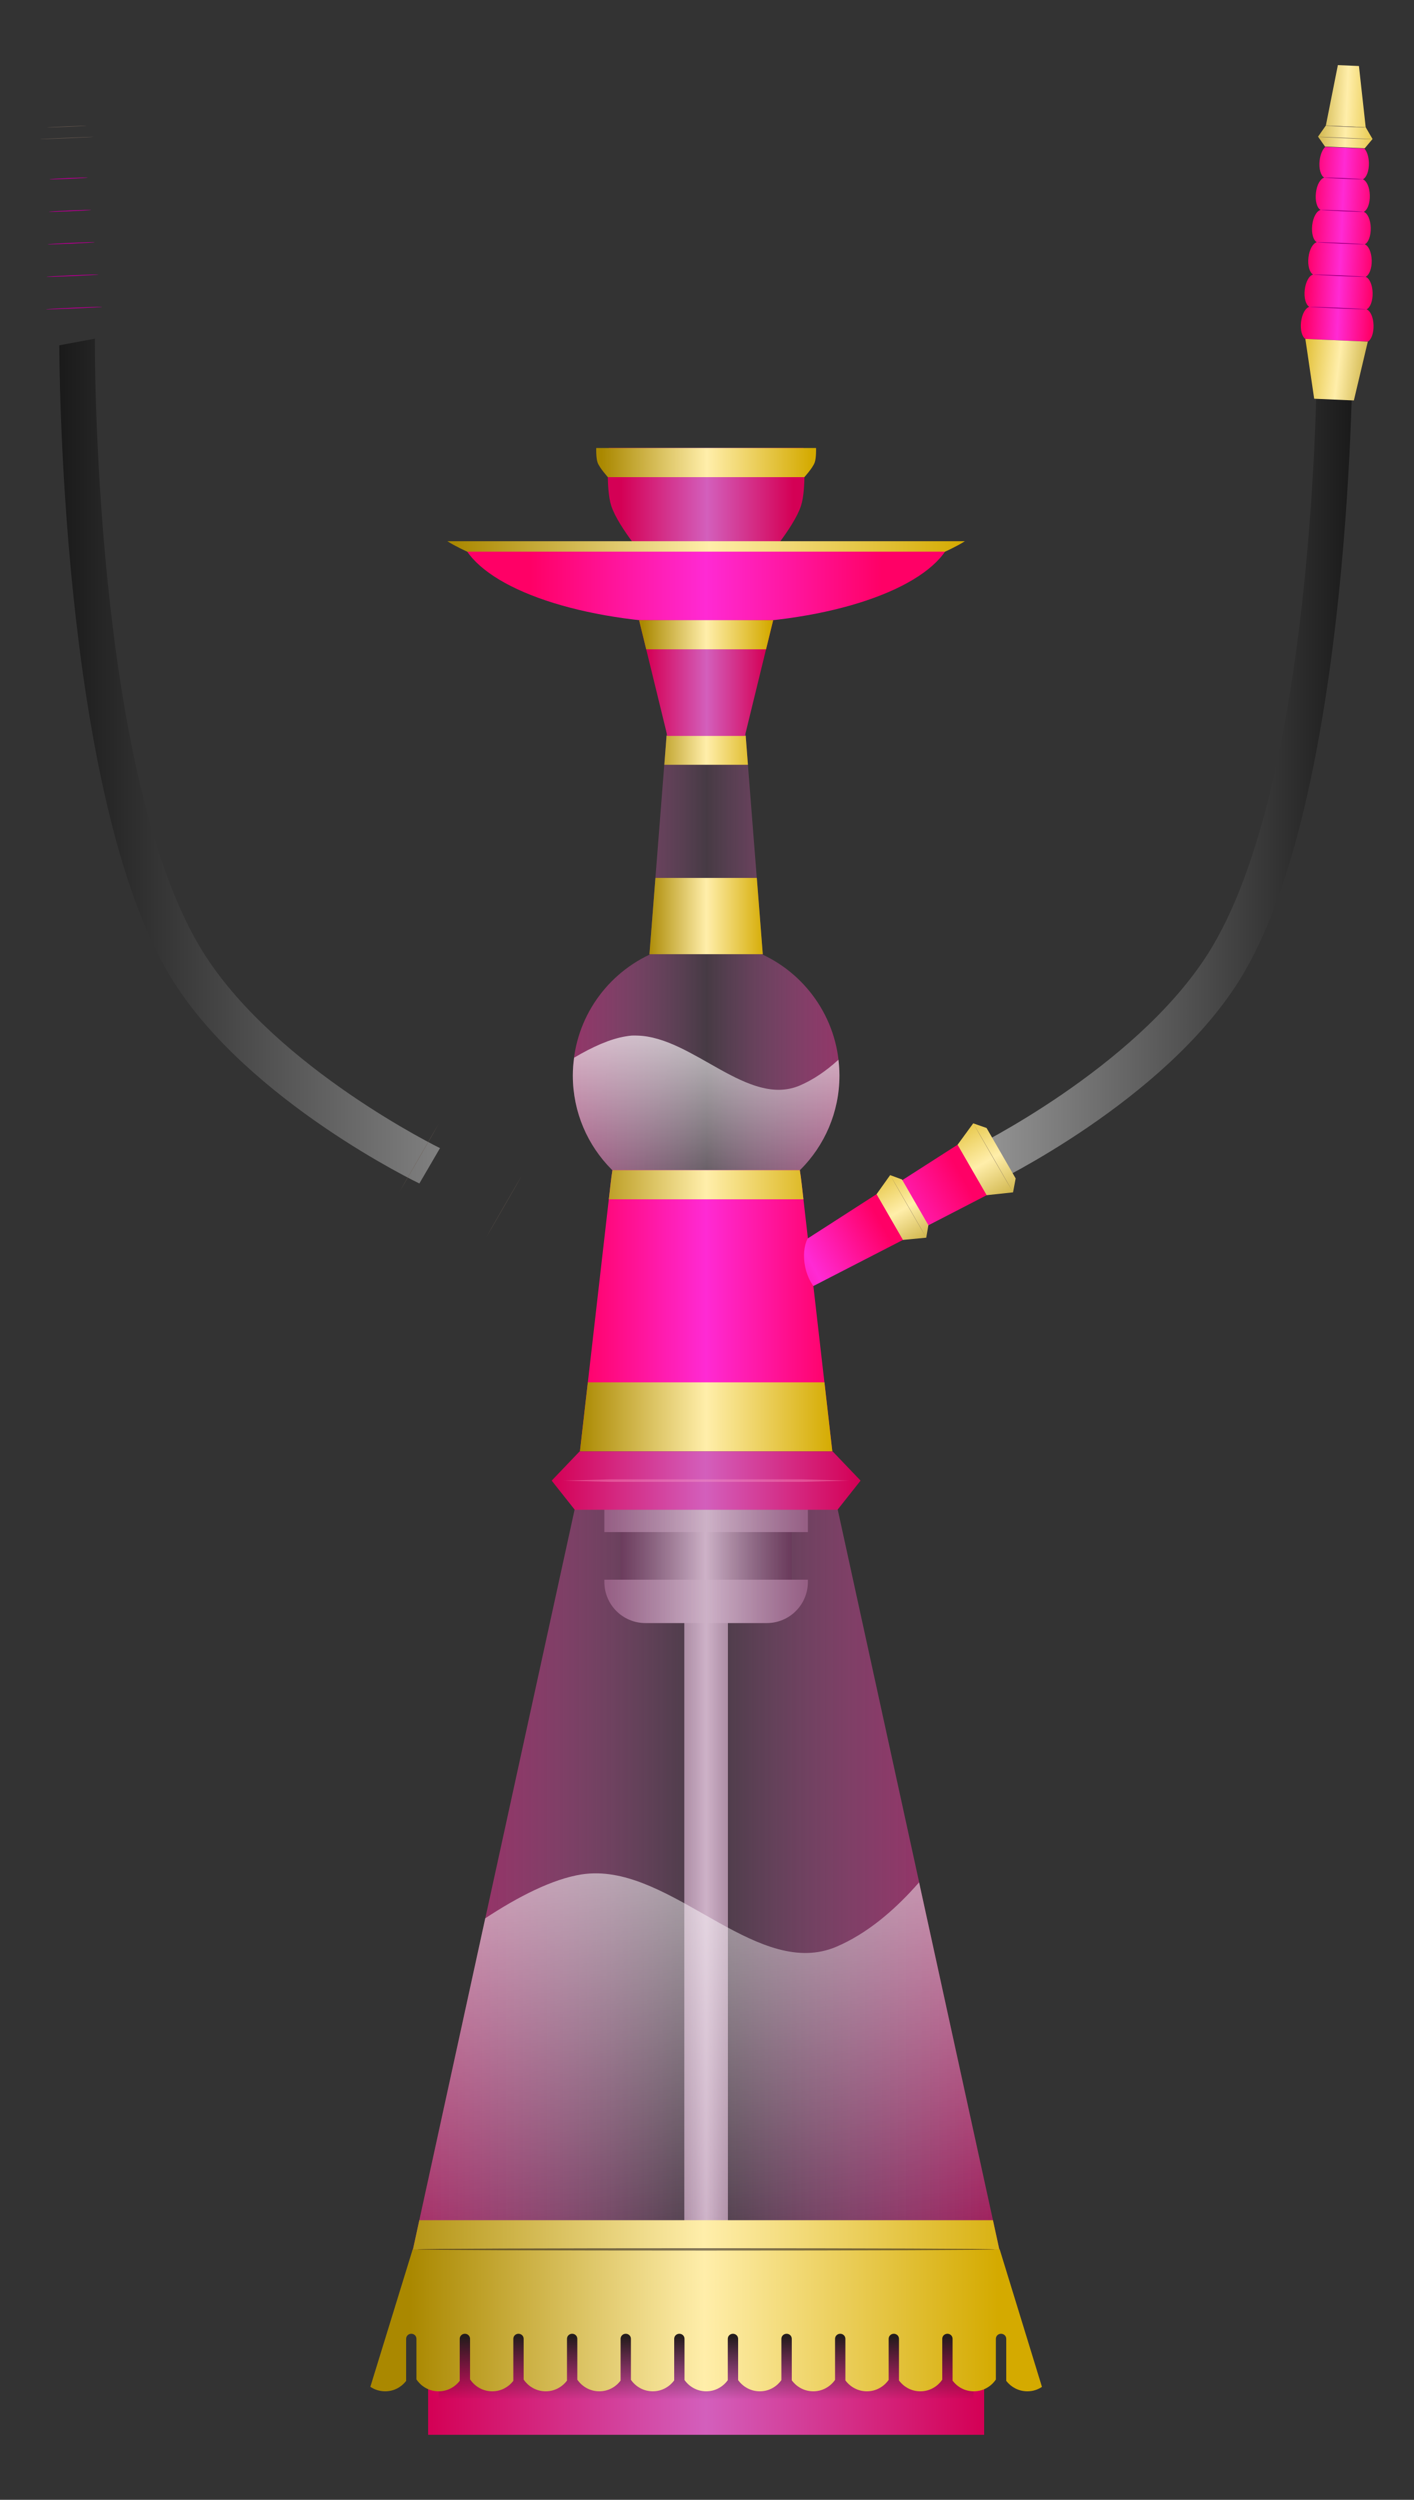 <?xml version="1.0" encoding="UTF-8" standalone="no"?>
<!-- Created with Inkscape (http://www.inkscape.org/) -->
<svg
    xmlns:inkscape="http://www.inkscape.org/namespaces/inkscape"
    xmlns:rdf="http://www.w3.org/1999/02/22-rdf-syntax-ns#"
    xmlns="http://www.w3.org/2000/svg"
    xmlns:sodipodi="http://sodipodi.sourceforge.net/DTD/sodipodi-0.dtd"
    xmlns:cc="http://creativecommons.org/ns#"
    xmlns:xlink="http://www.w3.org/1999/xlink"
    xmlns:dc="http://purl.org/dc/elements/1.1/"
    xmlns:svg="http://www.w3.org/2000/svg"
    xmlns:ns1="http://sozi.baierouge.fr"
    id="svg2"
    sodipodi:docname="Hookah.svg"
    viewBox="0 0 300 530"
    version="1.1"
    inkscape:version="0.48.2 r9819"
  >
  <rect x="0" y="0" width="300" height="530" fill="#333333" stroke="none"/>
  <title
      id="title5192"
    >Hookah Sheesha Water Pipe</title
  >
  <defs
      id="defs4"
    >
    <linearGradient
        id="linearGradient6828"
      >
      <stop
          id="stop6830"
          style="stop-color:#241c22"
          offset="0"
      />
      <stop
          id="stop6836"
          style="stop-color:#c8b7c4"
          offset=".5"
      />
      <stop
          id="stop6832"
          style="stop-color:#241c22"
          offset="1"
      />
    </linearGradient
    >
    <linearGradient
        id="linearGradient5284"
      >
      <stop
          id="stop5286"
          style="stop-color:#ff0066"
          offset="0"
      />
      <stop
          id="stop5288"
          style="stop-color:#ff2ad4"
          offset=".5"
      />
      <stop
          id="stop5290"
          style="stop-color:#ff0066"
          offset="1"
      />
    </linearGradient
    >
    <linearGradient
        id="linearGradient5159"
      >
      <stop
          id="stop5161"
          style="stop-color:#d4aa00"
          offset="0"
      />
      <stop
          id="stop5167"
          style="stop-color:#ffeeaa"
          offset=".5"
      />
      <stop
          id="stop5163"
          style="stop-color:#aa8800"
          offset="1"
      />
    </linearGradient
    >
    <linearGradient
        id="linearGradient5077"
      >
      <stop
          id="stop5079"
          style="stop-color:#d40055"
          offset="0"
      />
      <stop
          id="stop5085"
          style="stop-color:#d35fbc"
          offset=".5"
      />
      <stop
          id="stop5081"
          style="stop-color:#d40055"
          offset="1"
      />
    </linearGradient
    >
    <linearGradient
        id="linearGradient5067"
      >
      <stop
          id="stop5069"
          style="stop-color:#aa0044"
          offset="0"
      />
      <stop
          id="stop5075"
          style="stop-color:#ff80e5;stop-opacity:.095"
          offset=".5"
      />
      <stop
          id="stop5071"
          style="stop-color:#aa0044"
          offset="1"
      />
    </linearGradient
    >
    <linearGradient
        id="linearGradient10303"
        y2="715.65"
        xlink:href="#linearGradient6828"
        gradientUnits="userSpaceOnUse"
        x2="717.48"
        gradientTransform="translate(1.074)"
        y1="715.65"
        x1="637.97"
        inkscape:collect="always"
    />
    <linearGradient
        id="linearGradient10305"
        y2="715.65"
        xlink:href="#linearGradient6828"
        gradientUnits="userSpaceOnUse"
        x2="688.36"
        gradientTransform="matrix(3.92 0 0 .146 -1978.1 477.63)"
        y1="715.65"
        x1="667.09"
        inkscape:collect="always"
    />
    <linearGradient
        id="linearGradient10307"
        y2="715.65"
        xlink:href="#linearGradient6828"
        gradientUnits="userSpaceOnUse"
        x2="694.7"
        gradientTransform="matrix(4.667 0 0 .173 -2483.9 450.78)"
        y1="715.65"
        x1="660.75"
        inkscape:collect="always"
    />
    <linearGradient
        id="linearGradient10309"
        y2="817.12"
        xlink:href="#linearGradient5067"
        gradientUnits="userSpaceOnUse"
        x2="807.46"
        gradientTransform="matrix(1.722 0 0 1.708 -427.87 -813.54)"
        y1="817.12"
        x1="478.21"
        inkscape:collect="always"
    />
    <linearGradient
        id="linearGradient10315"
        y2="314.49"
        xlink:href="#linearGradient5077"
        gradientUnits="userSpaceOnUse"
        x2="606.3"
        gradientTransform="matrix(2.48 0 0 1.708 -889.07 -958.63)"
        y1="314.49"
        x1="658.94"
        inkscape:collect="always"
    />
    <linearGradient
        id="linearGradient10317"
        y2="1259.3"
        xlink:href="#linearGradient5159"
        gradientUnits="userSpaceOnUse"
        x2="621.53"
        gradientTransform="matrix(7.295 0 0 1.708 -3934 -2589.7)"
        y1="1259.3"
        x1="643.36"
        inkscape:collect="always"
    />
    <linearGradient
        id="linearGradient10319"
        y2="144.12"
        gradientUnits="userSpaceOnUse"
        x2="756.59"
        gradientTransform="matrix(1.715 0 0 1.708 -485.71 -637.13)"
        y1="144.12"
        x1="601.6"
        inkscape:collect="always"
      >
      <stop
          id="stop5274"
          style="stop-color:#ff0066"
          offset="0"
      />
      <stop
          id="stop5282"
          style="stop-color:#ff2ad4"
          offset=".5"
      />
      <stop
          id="stop5276"
          style="stop-color:#ff0066"
          offset="1"
      />
    </linearGradient
    >
    <linearGradient
        id="linearGradient10321"
        y2="1259.3"
        xlink:href="#linearGradient5159"
        gradientUnits="userSpaceOnUse"
        x2="621.53"
        gradientTransform="matrix(17.746 0 0 1.708 -10542 -2533.3)"
        y1="1259.3"
        x1="643.36"
        inkscape:collect="always"
    />
    <linearGradient
        id="linearGradient10323"
        y2="1162"
        xlink:href="#linearGradient5067"
        gradientUnits="userSpaceOnUse"
        x2="528.8"
        gradientTransform="matrix(1.708 0 0 1.708 -401.01 -2087.9)"
        y1="1162"
        x1="736.44"
        inkscape:collect="always"
    />
    <linearGradient
        id="linearGradient10325"
        y2="1259.3"
        xlink:href="#linearGradient5159"
        gradientUnits="userSpaceOnUse"
        x2="595.8"
        gradientTransform="matrix(1.236 0 0 1.708 -102.41 -2276)"
        y1="1259.3"
        x1="669.09"
        inkscape:collect="always"
    />
    <linearGradient
        id="linearGradient10327"
        y2="1259.3"
        xlink:href="#linearGradient5159"
        gradientUnits="userSpaceOnUse"
        x2="595.8"
        gradientTransform="matrix(1.236 0 0 1.708 -102.42 -2419.3)"
        y1="1259.3"
        x1="669.09"
        inkscape:collect="always"
    />
    <linearGradient
        id="linearGradient10333"
        y2="314.49"
        xlink:href="#linearGradient5077"
        gradientUnits="userSpaceOnUse"
        x2="606.3"
        gradientTransform="matrix(1.708 0 0 1.708 -401 -828.38)"
        y1="314.49"
        x1="658.94"
        inkscape:collect="always"
    />
    <linearGradient
        id="linearGradient10335"
        y2="1259.3"
        xlink:href="#linearGradient5159"
        gradientUnits="userSpaceOnUse"
        x2="621.53"
        gradientTransform="matrix(4.45 0 0 1.708 -2135.1 -2459.4)"
        y1="1259.3"
        x1="643.36"
        inkscape:collect="always"
    />
    <linearGradient
        id="linearGradient10337"
        y2="466.19"
        xlink:href="#linearGradient5284"
        gradientUnits="userSpaceOnUse"
        x2="731.99"
        gradientTransform="matrix(1.806 0 0 1.708 -547.45 -639.72)"
        y1="466.19"
        x1="626.2"
        inkscape:collect="always"
    />
    <linearGradient
        id="linearGradient10339"
        y2="1259.3"
        xlink:href="#linearGradient5159"
        gradientUnits="userSpaceOnUse"
        x2="579.11"
        gradientTransform="matrix(1.806 0 0 1.708 -463.06 -2090.5)"
        y1="1259.3"
        x1="685.79"
        inkscape:collect="always"
    />
    <linearGradient
        id="linearGradient10341"
        y2="1003"
        xlink:href="#linearGradient5077"
        gradientUnits="userSpaceOnUse"
        x2="793.73"
        gradientTransform="matrix(.772 0 0 .57 182.4 -217.06)"
        y1="1003"
        x1="491.94"
        inkscape:collect="always"
    />
    <linearGradient
        id="linearGradient10343"
        y2="1139.4"
        xlink:href="#linearGradient5284"
        gradientUnits="userSpaceOnUse"
        x2="565.01"
        gradientTransform="matrix(-.61 -.446 .61 -.446 433.16 1971.6)"
        y1="1230.2"
        x1="653.14"
        inkscape:collect="always"
    />
    <linearGradient
        id="linearGradient10345"
        y2="474.99"
        xlink:href="#linearGradient5159"
        gradientUnits="userSpaceOnUse"
        x2="-431.29"
        gradientTransform="matrix(0 .396 -2.709 -6.4919e-8 2104.8 588.92)"
        y1="499.44"
        x1="-431.29"
        inkscape:collect="always"
    />
    <linearGradient
        id="linearGradient10347"
        y2="1139.4"
        xlink:href="#linearGradient5284"
        gradientUnits="userSpaceOnUse"
        x2="565.01"
        gradientTransform="matrix(-.61 -.446 .61 -.446 433.16 1269.7)"
        y1="1230.2"
        x1="653.14"
        inkscape:collect="always"
    />
    <linearGradient
        id="linearGradient10349"
        y2="474.99"
        xlink:href="#linearGradient5159"
        gradientUnits="userSpaceOnUse"
        x2="-431.29"
        gradientTransform="matrix(0 .396 -2.709 -6.4919e-8 2104.8 588.92)"
        y1="499.44"
        x1="-431.29"
        inkscape:collect="always"
    />
    <linearGradient
        id="linearGradient10359"
        y2="955.73"
        xlink:href="#linearGradient5077"
        gradientUnits="userSpaceOnUse"
        x2="552.46"
        gradientTransform="matrix(1.665 0 0 2.429 -442.18 -1315.7)"
        y1="955.73"
        x1="804.83"
        inkscape:collect="always"
    />
    <linearGradient
        id="linearGradient10361"
        y2="1717.3"
        gradientUnits="userSpaceOnUse"
        x2="702.43"
        gradientTransform="matrix(1 0 0 1.64 0 -1820.9)"
        y1="1688.2"
        x1="702.43"
        inkscape:collect="always"
      >
      <stop
          id="stop9203"
          style="stop-color:#241c1c"
          offset="0"
      />
      <stop
          id="stop9205"
          style="stop-color:#241c1c;stop-opacity:0"
          offset="1"
      />
    </linearGradient
    >
    <linearGradient
        id="linearGradient10363"
        y2="1640.9"
        xlink:href="#linearGradient5159"
        gradientUnits="userSpaceOnUse"
        x2="548.4"
        gradientTransform="matrix(1.713 0 0 1.708 -475.24 -1885.3)"
        y1="1640.9"
        x1="808.21"
        inkscape:collect="always"
    />
    <linearGradient
        id="linearGradient10365"
        y2="1262.2"
        xlink:href="#linearGradient5159"
        gradientUnits="userSpaceOnUse"
        x2="587.66"
        gradientTransform="matrix(5.665 0 0 1.708 -2894.4 -1281)"
        y1="1262.2"
        x1="676.51"
        inkscape:collect="always"
    />
    <linearGradient
        id="linearGradient10367"
        y2="474.99"
        xlink:href="#linearGradient5159"
        gradientUnits="userSpaceOnUse"
        x2="-431.29"
        gradientTransform="matrix(0 3.291 -2.904 -8.0523e-7 1517.5 722.28)"
        y1="499.44"
        x1="-431.29"
        inkscape:collect="always"
    />
    <linearGradient
        id="linearGradient10369"
        y2="-582.24"
        xlink:href="#linearGradient5284"
        gradientUnits="userSpaceOnUse"
        x2="96.233"
        gradientTransform="matrix(.823 .083 -.069 .997 -40.6 4.947)"
        y1="-587.01"
        x1="153.26"
        inkscape:collect="always"
    />
    <linearGradient
        id="linearGradient10371"
        y2="221.06"
        xlink:href="#linearGradient5159"
        gradientUnits="userSpaceOnUse"
        x2="292.4"
        gradientTransform="matrix(1.623 -.041 .07 1.005 -426.63 -725.26)"
        y1="221.06"
        x1="338.19"
        inkscape:collect="always"
    />
    <linearGradient
        id="linearGradient10373"
        y2="474.99"
        xlink:href="#linearGradient5159"
        gradientUnits="userSpaceOnUse"
        x2="-431.29"
        gradientTransform="matrix(0 -.692 -2.904 1.6924e-7 1517.5 -987.14)"
        y1="499.44"
        x1="-431.29"
        inkscape:collect="always"
    />
    <linearGradient
        id="linearGradient10485"
        y2="513.6"
        gradientUnits="userSpaceOnUse"
        x2="485.47"
        y1="513.6"
        x1="207.77"
        inkscape:collect="always"
      >
      <stop
          id="stop10481"
          style="stop-color:#1a1a1a"
          offset="0"
      />
      <stop
          id="stop10483"
          style="stop-color:#999999"
          offset="1"
      />
    </linearGradient
    >
    <linearGradient
        id="linearGradient10493"
        y2="513.6"
        gradientUnits="userSpaceOnUse"
        x2="485.47"
        y1="513.6"
        x1="207.77"
        inkscape:collect="always"
      >
      <stop
          id="stop10489"
          style="stop-color:#1a1a1a"
          offset="0"
      />
      <stop
          id="stop10491"
          style="stop-color:#808080"
          offset="1"
      />
    </linearGradient
    >
    <linearGradient
        id="linearGradient3247"
        y2="473.47"
        gradientUnits="userSpaceOnUse"
        x2="179.27"
        y1="320.05"
        x1="164.73"
        inkscape:collect="always"
      >
      <stop
          id="stop3243"
          style="stop-color:#ffffff"
          offset="0"
      />
      <stop
          id="stop3245"
          style="stop-color:#ffffff;stop-opacity:0"
          offset="1"
      />
    </linearGradient
    >
    <linearGradient
        id="linearGradient3294"
        y2="259.92"
        gradientUnits="userSpaceOnUse"
        x2="143.32"
        y1="198.82"
        x1="142.75"
        inkscape:collect="always"
      >
      <stop
          id="stop3290"
          style="stop-color:#ffffff"
          offset="0"
      />
      <stop
          id="stop3292"
          style="stop-color:#ffffff;stop-opacity:0"
          offset="1"
      />
    </linearGradient
    >
  </defs
  >
  <sodipodi:namedview
      id="base"
      bordercolor="#666666"
      inkscape:pageshadow="2"
      inkscape:window-y="-8"
      pagecolor="#ffffff"
      inkscape:showpageshadow="false"
      inkscape:window-maximized="1"
      inkscape:zoom="0.61918773"
      inkscape:window-x="-8"
      inkscape:window-height="850"
      showgrid="false"
      borderopacity="1.0"
      inkscape:current-layer="layer1"
      inkscape:cx="-15.645066"
      inkscape:cy="302.58653"
      showguides="true"
      inkscape:guide-bbox="true"
      inkscape:window-width="1600"
      inkscape:pageopacity="0.0"
      inkscape:document-units="px"
  />
  <g
      id="layer1"
      inkscape:label="Layer 1"
      inkscape:groupmode="layer"
      transform="translate(0 -522.36)"
    >
    <g
        id="g10383"
        transform="matrix(.302 0 0 .302 -54.059 741.3)"
      >
      <g
          id="g10268"
          transform="translate(-0)"
        >
        <g
            id="g9113"
            transform="matrix(-.963 0 0 .963 1329.4 34.72)"
          >
          <path
              id="path9115"
              style="fill:url(#linearGradient10485)"
              d="m470.43 821.54s-124.65-59.601-180.01-148.16c-83.08-132.9-82.65-462.88-82.65-462.88l25.925-4.833s-2.027 321.49 80.361 449.46c53.494 83.09 171.42 140.64 171.42 140.64z"
              sodipodi:nodetypes="csccscc"
              inkscape:connector-curvature="0"
              transform="translate(0 -747.64)"
          />
          <g
              id="g9117"
              transform="matrix(1.06 -.046 .043 .999 -6.524 13.815)"
            >
            <g
                id="g9119"
                transform="matrix(.979 0 0 1 134.81 -10.203)"
              >
              <path
                  id="path9121"
                  sodipodi:nodetypes="ccccc"
                  d="m95.282-734.61-6.594 44.344h28l-6.594-44.344z"
                  style="fill:url(#linearGradient10367)"
                  inkscape:connector-curvature="0"
              />
              <path
                  id="path9123"
                  style="fill:url(#linearGradient10369)"
                  inkscape:connector-curvature="0"
                  d="m88.986-674.67c-1.864 1.904-3.314 5.688-3.625 10.188-0.406 5.875 1.23 10.939 3.781 12.281-2.697 0.817-5.001 5.473-5.406 11.344-0.408 5.91 1.235 11.007 3.812 12.312-2.721 0.769-5.029 5.433-5.438 11.344-0.406 5.87 1.202 10.934 3.75 12.281-2.7 0.811-5 5.5-5.406 11.375-0.408 5.91 1.266 10.976 3.844 12.281-2.721 0.769-5.06 5.465-5.469 11.375-0.406 5.875 1.23 10.939 3.781 12.281-2.697 0.817-5.001 5.473-5.406 11.344-0.392 5.667 1.104 10.578 3.5 12.125h43.969c2.396-1.547 3.892-6.458 3.5-12.125-0.406-5.87-2.678-10.527-5.375-11.344 2.551-1.343 4.156-6.406 3.75-12.281-0.408-5.91-2.717-10.606-5.438-11.375 2.578-1.305 4.221-6.371 3.812-12.281-0.406-5.875-2.706-10.564-5.406-11.375 2.547-1.347 4.156-6.411 3.75-12.281-0.408-5.91-2.717-10.574-5.438-11.344 2.578-1.305 4.221-6.402 3.812-12.312-0.406-5.87-2.709-10.527-5.406-11.344 2.551-1.343 4.187-6.406 3.781-12.281-0.31-4.49-1.734-8.28-3.594-10.188h-27.438z"
              />
              <path
                  id="path9125"
                  sodipodi:nodetypes="ccccc"
                  style="fill:url(#linearGradient10371)"
                  inkscape:connector-curvature="0"
                  d="m80.738-534.13 8 43.269h27.902l8-43.269z"
              />
              <path
                  id="path9127"
                  sodipodi:nodetypes="ccccccc"
                  inkscape:connector-curvature="0"
                  style="fill:url(#linearGradient10373)"
                  d="m88.702-674.89-5.159-6.982 5.159-8.384h27.973l5.159 8.384-5.159 6.982z"
              />
              <path
                  id="path9129"
                  sodipodi:rx="17.372845"
                  sodipodi:ry="0.23733394"
                  style="opacity:.716;fill:#6c5d53"
                  sodipodi:type="arc"
                  d="m802.38 1161.8c0 0.131-7.778 0.237-17.373 0.237-9.595 0-17.373-0.106-17.373-0.237s7.778-0.237 17.373-0.237c9.595 0 17.373 0.106 17.373 0.237z"
                  transform="matrix(1.094 0 0 -.898 -756.13 361.57)"
                  sodipodi:cy="1161.8091"
                  sodipodi:cx="785.00574"
              />
              <path
                  id="path9131"
                  sodipodi:rx="17.372845"
                  sodipodi:ry="0.23733394"
                  style="opacity:.716;fill:#6c5d53"
                  sodipodi:type="arc"
                  d="m802.38 1161.8c0 0.131-7.778 0.237-17.373 0.237-9.595 0-17.373-0.106-17.373-0.237s7.778-0.237 17.373-0.237c9.595 0 17.373 0.106 17.373 0.237z"
                  transform="matrix(.798 0 0 -.898 -523.41 353.25)"
                  sodipodi:cy="1161.8091"
                  sodipodi:cx="785.00574"
              />
            </g
            >
            <path
                id="path9133"
                sodipodi:rx="12.217327"
                sodipodi:ry="0.53702539"
                style="fill:#aa0088"
                sodipodi:type="arc"
                d="m247.97 85.278c0 0.297-5.47 0.537-12.217 0.537-6.747 0-12.217-0.24-12.217-0.537s5.47-0.537 12.217-0.537c6.747 0 12.217 0.24 12.217 0.537z"
                transform="matrix(1.075 0 0 .646 -18.052 -717.53)"
                sodipodi:cy="85.277946"
                sodipodi:cx="235.75415"
            />
            <path
                id="path9135"
                sodipodi:rx="12.217327"
                sodipodi:ry="0.53702539"
                style="fill:#aa0088"
                sodipodi:type="arc"
                d="m247.97 85.278c0 0.297-5.47 0.537-12.217 0.537-6.747 0-12.217-0.24-12.217-0.537s5.47-0.537 12.217-0.537c6.747 0 12.217 0.24 12.217 0.537z"
                transform="matrix(1.58 0 0 .646 -137.13 -622.93)"
                sodipodi:cy="85.277946"
                sodipodi:cx="235.75415"
            />
            <path
                id="path9137"
                sodipodi:rx="12.217327"
                sodipodi:ry="0.53702539"
                style="fill:#aa0088"
                sodipodi:type="arc"
                d="m247.97 85.278c0 0.297-5.47 0.537-12.217 0.537-6.747 0-12.217-0.24-12.217-0.537s5.47-0.537 12.217-0.537c6.747 0 12.217 0.24 12.217 0.537z"
                transform="matrix(1.464 0 0 .646 -109.92 -646.58)"
                sodipodi:cy="85.277946"
                sodipodi:cx="235.75415"
            />
            <path
                id="path9139"
                sodipodi:rx="12.217327"
                sodipodi:ry="0.53702539"
                style="fill:#aa0088"
                sodipodi:type="arc"
                d="m247.97 85.278c0 0.297-5.47 0.537-12.217 0.537-6.747 0-12.217-0.24-12.217-0.537s5.47-0.537 12.217-0.537c6.747 0 12.217 0.24 12.217 0.537z"
                transform="matrix(1.327 0 0 .646 -77.539 -670.23)"
                sodipodi:cy="85.277946"
                sodipodi:cx="235.75415"
            />
            <path
                id="path9141"
                sodipodi:rx="12.217327"
                sodipodi:ry="0.53702539"
                style="fill:#aa0088"
                sodipodi:type="arc"
                d="m247.97 85.278c0 0.297-5.47 0.537-12.217 0.537-6.747 0-12.217-0.24-12.217-0.537s5.47-0.537 12.217-0.537c6.747 0 12.217 0.24 12.217 0.537z"
                transform="matrix(1.19 0 0 .646 -45.155 -693.88)"
                sodipodi:cy="85.277946"
                sodipodi:cx="235.75415"
            />
          </g
          >
        </g
        >
        <g
            id="g9089"
            transform="matrix(.963 0 0 .963 20.602 34.72)"
          >
          <path
              id="path8550"
              style="fill:url(#linearGradient10493)"
              d="m470.43 821.54s-124.65-59.601-180.01-148.16c-83.08-132.9-82.65-462.88-82.65-462.88l25.925-4.833s-2.027 321.49 80.361 449.46c53.494 83.09 171.42 140.64 171.42 140.64z"
              sodipodi:nodetypes="csccscc"
              transform="translate(0 -747.64)"
              inkscape:connector-curvature="0"
          />
          <g
              id="g9067"
              transform="matrix(1.06 -.046 .043 .999 -6.524 13.815)"
            >
            <g
                id="g9038"
                transform="matrix(.979 0 0 1 134.81 -10.203)"
              >
              <path
                  id="path9016"
                  sodipodi:nodetypes="ccccc"
                  inkscape:connector-curvature="0"
                  style="fill:url(#linearGradient10367)"
                  d="m95.282-734.61-6.594 44.344h28l-6.594-44.344z"
              />
              <path
                  id="rect8917"
                  d="m88.986-674.67c-1.864 1.904-3.314 5.688-3.625 10.188-0.406 5.875 1.23 10.939 3.781 12.281-2.697 0.817-5.001 5.473-5.406 11.344-0.408 5.91 1.235 11.007 3.812 12.312-2.721 0.769-5.029 5.433-5.438 11.344-0.406 5.87 1.202 10.934 3.75 12.281-2.7 0.811-5 5.5-5.406 11.375-0.408 5.91 1.266 10.976 3.844 12.281-2.721 0.769-5.06 5.465-5.469 11.375-0.406 5.875 1.23 10.939 3.781 12.281-2.697 0.817-5.001 5.473-5.406 11.344-0.392 5.667 1.104 10.578 3.5 12.125h43.969c2.396-1.547 3.892-6.458 3.5-12.125-0.406-5.87-2.678-10.527-5.375-11.344 2.551-1.343 4.156-6.406 3.75-12.281-0.408-5.91-2.717-10.606-5.438-11.375 2.578-1.305 4.221-6.371 3.812-12.281-0.406-5.875-2.706-10.564-5.406-11.375 2.547-1.347 4.156-6.411 3.75-12.281-0.408-5.91-2.717-10.574-5.438-11.344 2.578-1.305 4.221-6.402 3.812-12.312-0.406-5.87-2.709-10.527-5.406-11.344 2.551-1.343 4.187-6.406 3.781-12.281-0.31-4.49-1.734-8.28-3.594-10.188h-27.438z"
                  style="fill:url(#linearGradient10369)"
                  inkscape:connector-curvature="0"
              />
              <path
                  id="path8996"
                  d="m80.738-534.13 8 43.269h27.902l8-43.269z"
                  sodipodi:nodetypes="ccccc"
                  style="fill:url(#linearGradient10371)"
                  inkscape:connector-curvature="0"
              />
              <path
                  id="path8629"
                  sodipodi:nodetypes="ccccccc"
                  d="m88.702-674.89-5.159-6.982 5.159-8.384h27.973l5.159 8.384-5.159 6.982z"
                  style="fill:url(#linearGradient10373)"
                  inkscape:connector-curvature="0"
              />
              <path
                  id="path9032"
                  sodipodi:rx="17.372845"
                  sodipodi:ry="0.23733394"
                  style="opacity:.716;fill:#6c5d53"
                  sodipodi:type="arc"
                  d="m802.38 1161.8c0 0.131-7.778 0.237-17.373 0.237-9.595 0-17.373-0.106-17.373-0.237s7.778-0.237 17.373-0.237c9.595 0 17.373 0.106 17.373 0.237z"
                  transform="matrix(1.094 0 0 -.898 -756.13 361.57)"
                  sodipodi:cy="1161.8091"
                  sodipodi:cx="785.00574"
              />
              <path
                  id="path9034"
                  sodipodi:rx="17.372845"
                  sodipodi:ry="0.23733394"
                  style="opacity:.716;fill:#6c5d53"
                  sodipodi:type="arc"
                  d="m802.38 1161.8c0 0.131-7.778 0.237-17.373 0.237-9.595 0-17.373-0.106-17.373-0.237s7.778-0.237 17.373-0.237c9.595 0 17.373 0.106 17.373 0.237z"
                  transform="matrix(.798 0 0 -.898 -523.41 353.25)"
                  sodipodi:cy="1161.8091"
                  sodipodi:cx="785.00574"
              />
            </g
            >
            <path
                id="path9057"
                sodipodi:rx="12.217327"
                sodipodi:ry="0.53702539"
                style="fill:#aa0088"
                sodipodi:type="arc"
                d="m247.97 85.278c0 0.297-5.47 0.537-12.217 0.537-6.747 0-12.217-0.24-12.217-0.537s5.47-0.537 12.217-0.537c6.747 0 12.217 0.24 12.217 0.537z"
                transform="matrix(1.075 0 0 .646 -18.052 -717.53)"
                sodipodi:cy="85.277946"
                sodipodi:cx="235.75415"
            />
            <path
                id="path9059"
                sodipodi:rx="12.217327"
                sodipodi:ry="0.53702539"
                style="fill:#aa0088"
                sodipodi:type="arc"
                d="m247.97 85.278c0 0.297-5.47 0.537-12.217 0.537-6.747 0-12.217-0.24-12.217-0.537s5.47-0.537 12.217-0.537c6.747 0 12.217 0.24 12.217 0.537z"
                transform="matrix(1.58 0 0 .646 -137.13 -622.93)"
                sodipodi:cy="85.277946"
                sodipodi:cx="235.75415"
            />
            <path
                id="path9061"
                sodipodi:rx="12.217327"
                sodipodi:ry="0.53702539"
                style="fill:#aa0088"
                sodipodi:type="arc"
                d="m247.97 85.278c0 0.297-5.47 0.537-12.217 0.537-6.747 0-12.217-0.24-12.217-0.537s5.47-0.537 12.217-0.537c6.747 0 12.217 0.24 12.217 0.537z"
                transform="matrix(1.464 0 0 .646 -109.92 -646.58)"
                sodipodi:cy="85.277946"
                sodipodi:cx="235.75415"
            />
            <path
                id="path9063"
                sodipodi:rx="12.217327"
                sodipodi:ry="0.53702539"
                style="fill:#aa0088"
                sodipodi:type="arc"
                d="m247.97 85.278c0 0.297-5.47 0.537-12.217 0.537-6.747 0-12.217-0.24-12.217-0.537s5.47-0.537 12.217-0.537c6.747 0 12.217 0.24 12.217 0.537z"
                transform="matrix(1.327 0 0 .646 -77.539 -670.23)"
                sodipodi:cy="85.277946"
                sodipodi:cx="235.75415"
            />
            <path
                id="path9065"
                sodipodi:rx="12.217327"
                sodipodi:ry="0.53702539"
                style="fill:#aa0088"
                sodipodi:type="arc"
                d="m247.97 85.278c0 0.297-5.47 0.537-12.217 0.537-6.747 0-12.217-0.24-12.217-0.537s5.47-0.537 12.217-0.537c6.747 0 12.217 0.24 12.217 0.537z"
                transform="matrix(1.19 0 0 .646 -45.155 -693.88)"
                sodipodi:cy="85.277946"
                sodipodi:cx="235.75415"
            />
          </g
          >
        </g
        >
      </g
      >
      <g
          id="g9333"
          transform="matrix(.928 0 0 .928 36.683 35.929)"
        >
        <g
            id="g6969"
            transform="translate(8.863 15.189)"
          >
          <g
              id="g6865"
              transform="matrix(1.708 0 0 1.708 -480.33 -639.72)"
            >
            <path
                id="rect6826"
                d="m669.13 555.35h19.333v330.54h-19.333z"
                sodipodi:nodetypes="ccccc"
                style="fill:url(#linearGradient10303)"
                inkscape:connector-curvature="0"
            />
            <path
                id="path6847"
                style="fill:url(#linearGradient10305)"
                inkscape:connector-curvature="0"
                d="m640.93 561.9c-0.002 0.115-0.026 0.226-0.026 0.341v25.317h75.789v-25.317c0-0.115-0.024-0.226-0.026-0.341h-75.736z"
            />
            <path
                id="rect6840"
                style="fill:url(#linearGradient10307)"
                inkscape:connector-curvature="0"
                d="m633.72 551.27c-0.003 0.137-0.031 0.269-0.031 0.406v12.5h90.219v-12.5c0-0.137-0.028-0.27-0.031-0.406h-90.156zm-0.031 34v0.969c0 10.115 8.135 18.25 18.25 18.25h53.719c10.115 0 18.25-8.135 18.25-18.25v-0.969h-90.219z"
            />
          </g
          >
          <path
              id="rect5045"
              d="m582.3 294.11-129.54 592.33s150.74 20.336 226.31 20.336c75.576 0 226.31-20.336 226.31-20.336l-129.49-592.33z"
              sodipodi:nodetypes="ccsccc"
              style="fill:url(#linearGradient10309)"
              inkscape:connector-curvature="0"
          />
          <path
              id="path3236"
              style="fill:url(#linearGradient3247)"
              d="m127.03 397.34c-1.15-0.02-2.31 0.04-3.47 0.22-6.2 0.98-13.48 4.72-20.47 9.32l-16.559 75.84s42.269 5.69 63.469 5.69 63.47-5.69 63.47-5.69l-18.25-83.47c-5.37 6.14-11.22 10.95-17.56 13.66-16.17 6.88-33.29-15.18-50.63-15.57z"
              transform="matrix(3.565 0 0 3.565 144.32 -834.42)"
          />
        </g
        >
        <g
            id="g6918"
            transform="translate(8.863 15.189)"
          >
          <path
              id="path5223"
              sodipodi:nodetypes="caccacc"
              d="m636.46-408.62s-23.759-27.117-29.201-43.798c-4.533-13.892-1.873-43.798-1.873-43.798h147.35s2.659 29.906-1.873 43.798c-5.443 16.681-29.201 43.798-29.201 43.798z"
              style="fill:url(#linearGradient10315)"
              inkscape:connector-curvature="0"
          />
          <path
              id="path5211-7"
              inkscape:connector-curvature="0"
              sodipodi:nodetypes="caccacc"
              style="fill:url(#linearGradient10317)"
              d="m595.86-496.21s-0.239 7.565 1.04 11.022c1.565 4.231 7.797 11.022 7.797 11.022h148.74s6.232-6.791 7.797-11.022c1.279-3.457 1.04-11.022 1.04-11.022z"
          />
        </g
        >
        <g
            id="g6922"
            transform="translate(8.863 15.189)"
          >
          <path
              id="path5138"
              d="m497.58-418.74c20.89 31.931 94.232 55.532 181.49 55.532s160.6-23.6 181.49-55.532h-362.98z"
              style="fill:url(#linearGradient10319)"
              inkscape:connector-curvature="0"
          />
          <path
              id="path6909"
              d="m483.16-425.7c5.869 3.81 15 7.906 15 7.906h361.81s9.131-4.096 15-7.906h-391.81z"
              style="fill:url(#linearGradient10321)"
              inkscape:connector-curvature="0"
          />
        </g
        >
        <g
            id="g6934"
            transform="translate(8.863 15.189)"
          >
          <path
              id="path5122"
              d="m651.82-313.25-15.692 200.37c-34.245 16.133-57.966 50.961-57.966 91.325 0 55.724 45.155 100.88 100.88 100.88 55.724 0 100.93-45.155 100.93-100.88 0-40.364-23.72-75.192-57.966-91.325h-0.053l-15.692-200.37h-54.443z"
              style="fill:url(#linearGradient10323)"
              inkscape:connector-curvature="0"
          />
          <g
              id="g6930"
            >
            <path
                id="path5185"
                style="fill:url(#linearGradient10325)"
                inkscape:connector-curvature="0"
                d="m640.69-170.95-4.484 57.218v0.48h85.721v-0.48l-4.484-57.218h-76.754z"
            />
            <path
                id="path5194"
                style="fill:url(#linearGradient10327)"
                inkscape:connector-curvature="0"
                d="m649.12-278.61-1.708 22.044h63.303l-1.708-22.044h-59.887z"
            />
          </g
          >
          <path
              id="path3283"
              style="fill:url(#linearGradient3294)"
              d="m134.16 219.56c-0.4 0.03-0.8 0.1-1.19 0.16-3.37 0.53-7.18 2.27-11 4.53-0.17 1.23-0.28 2.5-0.28 3.78 0 15.63 12.68 28.28 28.31 28.28s28.31-12.65 28.31-28.28c0-1.12-0.09-2.25-0.22-3.34-2.59 2.36-5.32 4.23-8.21 5.47-11.03 4.69-22.71-10.33-34.54-10.6-0.39-0.01-0.79-0.02-1.18 0z"
              transform="matrix(3.565 0 0 3.565 144.32 -834.42)"
          />
        </g
        >
        <g
            id="g6926"
            transform="translate(8.863 15.189)"
          >
          <path
              id="path5136"
              sodipodi:nodetypes="ccccc"
              inkscape:connector-curvature="0"
              style="fill:url(#linearGradient10333)"
              d="m649.72-278.37-21.403-87.596h101.49l-21.403 87.596z"
          />
          <path
              id="path5211"
              d="m628.31-365.95 5.391 22.044h90.738l5.391-22.044h-101.52z"
              style="fill:url(#linearGradient10335)"
              inkscape:connector-curvature="0"
          />
        </g
        >
        <g
            id="g6940"
            transform="translate(8.863 15.189)"
          >
          <path
              id="rect5098"
              d="m608.15 50.152c-0.549 3.37-1.008 6.785-1.411 10.302l-23.197 202.45h67.446 56.158 67.446l-23.21-202.45c-0.403-3.517-0.862-6.932-1.411-10.302h-141.84z"
              style="fill:url(#linearGradient10337)"
              inkscape:connector-curvature="0"
          />
          <path
              id="rect5154"
              d="m608.13 50.131c-0.275 1.685-0.514 3.356-0.747 5.071-0.236 1.732-0.437 3.454-0.64 5.231l-1.334 11.743h147.32l-1.334-11.743c-0.403-3.517-0.839-6.932-1.388-10.302h-141.87zm-18.628 160.5-5.978 52.254h67.466 56.151 67.466l-5.978-52.254h-179.13z"
              style="fill:url(#linearGradient10339)"
              inkscape:connector-curvature="0"
          />
          <path
              id="path5087"
              d="m583.23 262.94-21.083 22.044 17.454 22.044h67.306 26.688 10.942 26.688 67.306l17.454-22.044-21.083-22.044h-63.677-26.688-10.942-26.688-63.677z"
              style="fill:url(#linearGradient10341)"
              inkscape:connector-curvature="0"
          />
          <path
              id="path5270"
              sodipodi:nodetypes="ccccccccccc"
              style="opacity:.337;fill:#ffaacc"
              inkscape:connector-curvature="0"
              d="m605.85 284.04-35.002 0.933 35.002 0.933h43.761 58.849 43.761l35.065-0.933-35.065-0.933h-43.761-58.849z"
          />
          <g
              id="g6087"
              transform="matrix(1.708 0 0 1.708 -480.78 -639.72)"
            >
            <g
                id="g6003"
                transform="matrix(.448 .776 -.776 .448 738.24 -374.73)"
              >
              <g
                  id="g5984"
                  transform="matrix(1.103 0 0 1.14 -80.639 -106.36)"
                >
                <path
                    id="path5986"
                    d="m771.84 1124.1 1.625 34h23.062l1.656-34h-26.344z"
                    style="fill:url(#linearGradient10343)"
                    transform="translate(0 -701.88)"
                    inkscape:connector-curvature="0"
                />
                <g
                    id="g5988"
                  >
                  <path
                      id="path5990"
                      style="fill:url(#linearGradient10345)"
                      inkscape:connector-curvature="0"
                      d="m771.97 410.05-4.812 4 4.812 10.531h26.094l4.812-10.531-4.812-4h-26.094z"
                  />
                  <path
                      id="path5992"
                      sodipodi:rx="17.372845"
                      sodipodi:ry="0.23733394"
                      style="opacity:.716;fill:#6c5d53"
                      sodipodi:type="arc"
                      d="m802.38 1161.8c0 0.131-7.778 0.237-17.373 0.237-9.595 0-17.373-0.106-17.373-0.237s7.778-0.237 17.373-0.237c9.595 0 17.373 0.106 17.373 0.237z"
                      transform="matrix(1.022 0 0 .305 -17.431 59.692)"
                      sodipodi:cy="1161.8091"
                      sodipodi:cx="785.00574"
                  />
                </g
                >
              </g
              >
              <g
                  id="g5978"
                >
                <path
                    id="path5586"
                    style="fill:url(#linearGradient10347)"
                    inkscape:connector-curvature="0"
                    d="m771.84 422.17 1.75 36.312 0.094 2.094 0.219 4.531c2.263 3.336 6.358 6.334 11.531 8.031 3.569 1.171 7.099 1.536 10.219 1.219l0.219-4.344 0.094-2.187 2.219-45.656h-26.344z"
                />
                <g
                    id="g5974"
                  >
                  <path
                      id="path5588"
                      d="m771.97 410.05-4.812 4 4.812 10.531h26.094l4.812-10.531-4.812-4h-26.094z"
                      style="fill:url(#linearGradient10349)"
                      inkscape:connector-curvature="0"
                  />
                  <path
                      id="path5968"
                      sodipodi:rx="17.372845"
                      sodipodi:ry="0.23733394"
                      style="opacity:.716;fill:#6c5d53"
                      sodipodi:type="arc"
                      d="m802.38 1161.8c0 0.131-7.778 0.237-17.373 0.237-9.595 0-17.373-0.106-17.373-0.237s7.778-0.237 17.373-0.237c9.595 0 17.373 0.106 17.373 0.237z"
                      transform="matrix(1.022 0 0 .305 -17.431 59.692)"
                      sodipodi:cy="1161.8091"
                      sodipodi:cx="785.00574"
                  />
                </g
                >
              </g
              >
            </g
            >
            <g
                id="g6057"
                transform="matrix(-.448 .776 .776 .448 619.89 -374.73)"
              >
              <g
                  id="g6059"
                  transform="matrix(1.103 0 0 1.14 -80.639 -106.36)"
                >
                <path
                    id="path6061"
                    style="fill:url(#linearGradient10343)"
                    inkscape:connector-curvature="0"
                    d="m771.84 1124.1 1.625 34h23.062l1.656-34h-26.344z"
                    transform="translate(0 -701.88)"
                />
                <g
                    id="g6063"
                  >
                  <path
                      id="path6065"
                      d="m771.97 410.05-4.812 4 4.812 10.531h26.094l4.812-10.531-4.812-4h-26.094z"
                      style="fill:url(#linearGradient10345)"
                      inkscape:connector-curvature="0"
                  />
                  <path
                      id="path6067"
                      sodipodi:rx="17.372845"
                      sodipodi:ry="0.23733394"
                      style="opacity:.716;fill:#6c5d53"
                      sodipodi:type="arc"
                      d="m802.38 1161.8c0 0.131-7.778 0.237-17.373 0.237-9.595 0-17.373-0.106-17.373-0.237s7.778-0.237 17.373-0.237c9.595 0 17.373 0.106 17.373 0.237z"
                      transform="matrix(1.022 0 0 .305 -17.431 59.692)"
                      sodipodi:cy="1161.8091"
                      sodipodi:cx="785.00574"
                  />
                </g
                >
              </g
              >
              <g
                  id="g6069"
                >
                <path
                    id="path6071"
                    d="m771.84 422.17 1.75 36.312 0.094 2.094 0.219 4.531c2.263 3.336 6.358 6.334 11.531 8.031 3.569 1.171 7.099 1.536 10.219 1.219l0.219-4.344 0.094-2.187 2.219-45.656h-26.344z"
                    style="fill:url(#linearGradient10347)"
                    inkscape:connector-curvature="0"
                />
                <g
                    id="g6073"
                  >
                  <path
                      id="path6075"
                      style="fill:url(#linearGradient10349)"
                      inkscape:connector-curvature="0"
                      d="m771.97 410.05-4.812 4 4.812 10.531h26.094l4.812-10.531-4.812-4h-26.094z"
                  />
                  <path
                      id="path6077"
                      sodipodi:rx="17.372845"
                      sodipodi:ry="0.23733394"
                      style="opacity:.716;fill:#6c5d53"
                      sodipodi:type="arc"
                      d="m802.38 1161.8c0 0.131-7.778 0.237-17.373 0.237-9.595 0-17.373-0.106-17.373-0.237s7.778-0.237 17.373-0.237c9.595 0 17.373 0.106 17.373 0.237z"
                      transform="matrix(1.022 0 0 .305 -17.431 59.692)"
                      sodipodi:cy="1161.8091"
                      sodipodi:cx="785.00574"
                  />
                </g
                >
              </g
              >
            </g
            >
          </g
          >
        </g
        >
        <g
            id="g9278"
          >
          <path
              id="rect5061"
              d="m477.46 908.9v113.12h420.94v-113.12z"
              sodipodi:nodetypes="ccccc"
              style="fill:url(#linearGradient10359)"
              inkscape:connector-curvature="0"
          />
          <rect
              id="rect9199"
              style="fill:url(#linearGradient10361)"
              ry="5.137"
              height="73.97"
              width="404.92"
              y="929.92"
              x="485.47"
          />
          <path
              id="path6653"
              d="m465.79 881.69-32.064 104.02c3.206 2.15 7.097 3.416 11.241 3.416 6.479 0 12.164-3.076 15.844-7.846v-31.865c0-2.136 1.741-3.843 3.908-3.843s3.908 1.707 3.908 3.843v30.691c3.63 5.431 9.762 9.02 16.754 9.02 6.506 0 12.281-3.096 16.005-7.899v-31.812c0-2.136 1.741-3.843 3.908-3.843s3.908 1.707 3.908 3.843v30.638c3.64 5.466 9.789 9.074 16.808 9.074 6.506 0 12.258-3.096 15.951-7.899v-31.812c0-2.136 1.741-3.843 3.908-3.843s3.908 1.707 3.908 3.843v30.798c3.638 5.377 9.75 8.914 16.701 8.914 6.6 0 12.426-3.189 16.112-8.113v-31.598c0-2.136 1.741-3.843 3.908-3.843s3.908 1.707 3.908 3.843v30.904c3.678 5.308 9.749 8.807 16.647 8.807 6.6 0 12.426-3.189 16.112-8.113v-31.598c0-2.136 1.741-3.843 3.908-3.843s3.908 1.707 3.908 3.843v31.011c3.654 5.254 9.684 8.7 16.54 8.7 6.668 0 12.54-3.263 16.219-8.273v-31.438c0-2.136 1.741-3.843 3.908-3.843s3.908 1.707 3.908 3.843v31.171c3.664 5.166 9.644 8.54 16.433 8.54 6.736 0 12.655-3.335 16.326-8.433v-31.278c0-2.136 1.741-3.843 3.908-3.843s3.908 1.707 3.908 3.843v31.225c3.699 5.132 9.671 8.487 16.433 8.487 6.762 0 12.674-3.355 16.326-8.487v-31.225c0-2.136 1.794-3.843 3.961-3.843s3.908 1.707 3.908 3.843v31.385c3.692 5.038 9.583 8.326 16.273 8.326 6.83 0 12.829-3.427 16.487-8.647v-31.065c0-2.136 1.741-3.843 3.908-3.843s3.908 1.707 3.908 3.843v31.438c3.71 5.01 9.604 8.273 16.273 8.273 6.83 0 12.829-3.427 16.487-8.647v-31.065c0-2.136 1.741-3.843 3.908-3.843s3.908 1.707 3.908 3.843v31.492c3.682 4.977 9.524 8.22 16.166 8.22 6.898 0 12.947-3.499 16.594-8.807v-30.904c0-2.136 1.741-3.843 3.908-3.843s3.908 1.707 3.908 3.843v31.652c3.688 4.89 9.485 8.06 16.059 8.06 6.951 0 13.063-3.537 16.701-8.914v-30.798c0-2.136 1.741-3.843 3.908-3.843s3.961 1.707 3.961 3.843v31.812c3.724 4.804 9.499 7.899 16.005 7.899 4.099 0 7.86-1.255 11.027-3.363l-32.01-104.07h-152.4-139.6z"
              sodipodi:nodetypes="ccscssscscssscscssscscssscscssscscssscscssscscssscscssscscssscscssscscssscsccccc"
              style="fill:url(#linearGradient10363)"
              inkscape:connector-curvature="0"
          />
          <path
              id="path5178"
              d="m470.8 859.67-4.804 22.044h443.87l-4.804-22.044h-434.26z"
              style="fill:url(#linearGradient10365)"
              inkscape:connector-curvature="0"
          />
          <path
              id="path6889"
              sodipodi:rx="127.9463"
              sodipodi:ry="0.53702539"
              style="opacity:.558;fill:#241c1c"
              sodipodi:type="arc"
              d="m807.15 1629c0 0.297-57.284 0.537-127.95 0.537-70.663 0-127.95-0.24-127.95-0.537s57.284-0.537 127.95-0.537c70.663 0 127.95 0.24 127.95 0.537z"
              transform="matrix(1.708 0 0 1.708 -472.15 -1900.6)"
              sodipodi:cy="1628.9574"
              sodipodi:cx="679.20288"
          />
        </g
        >
      </g
      >
    </g
    >
  </g
  >
</svg
>
